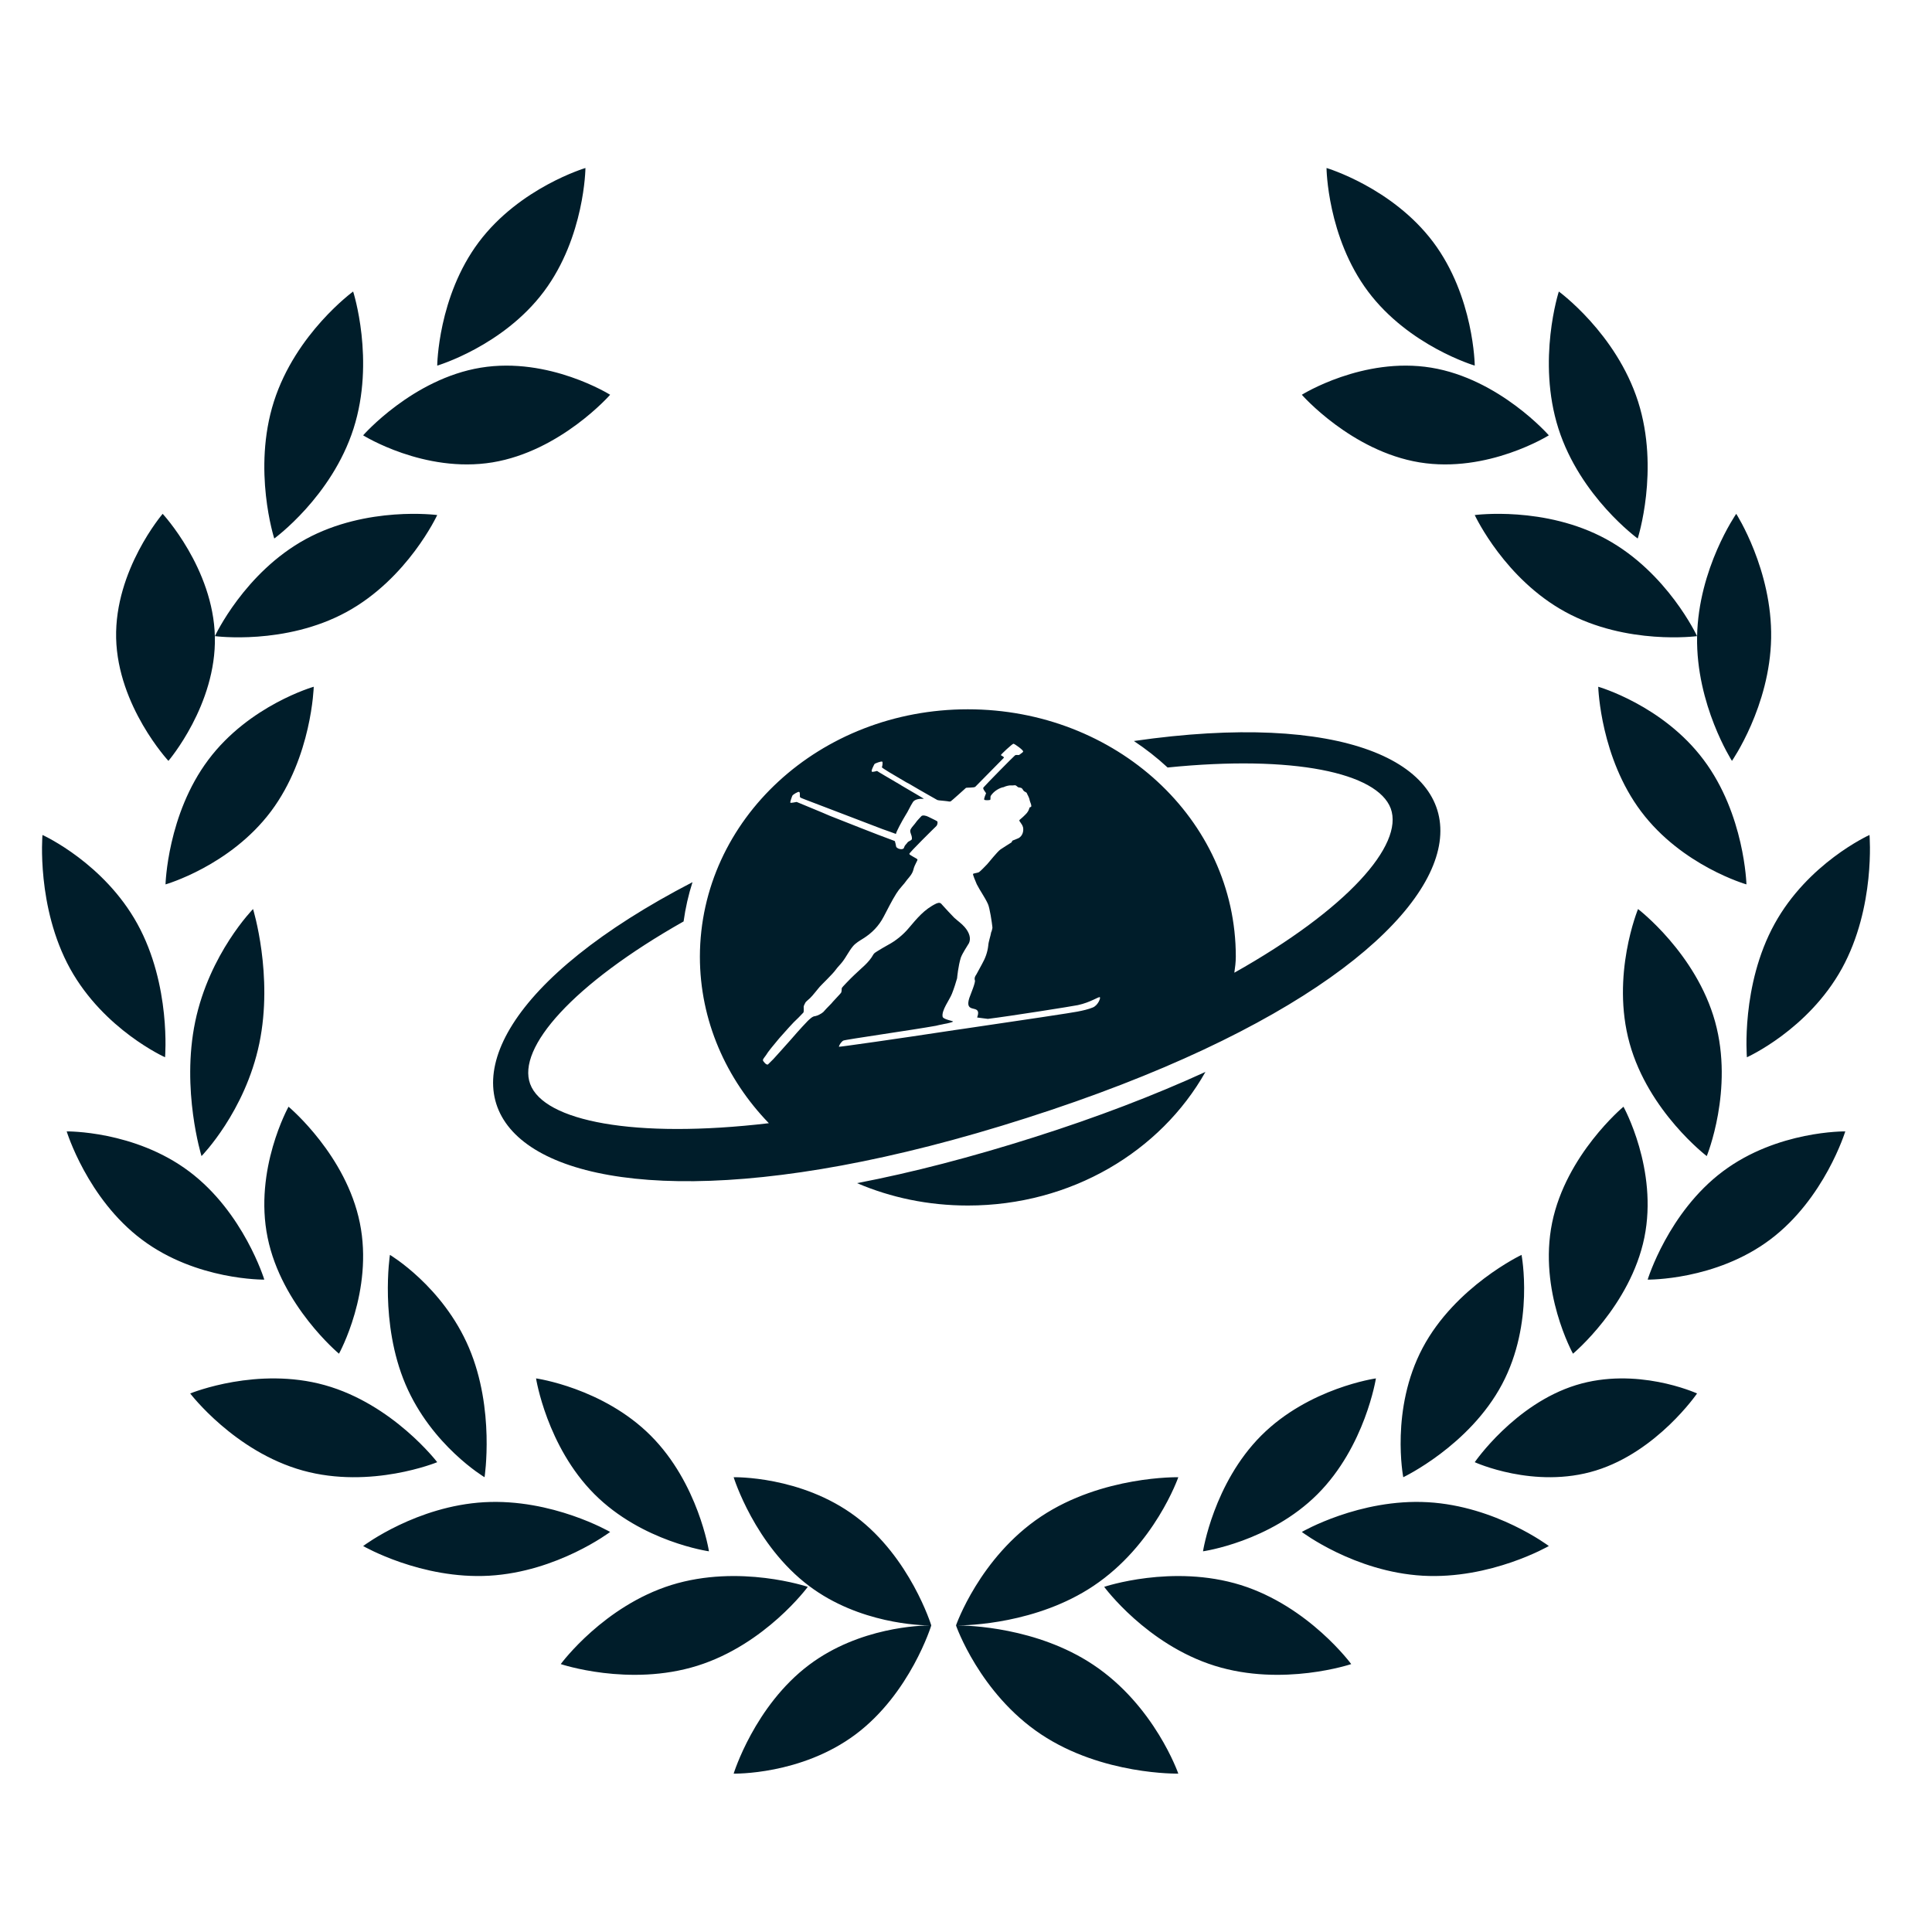<svg width="46" height="46" fill="none" xmlns="http://www.w3.org/2000/svg"><path fill-rule="evenodd" clip-rule="evenodd" d="M24.13 17.708C24.103 17.708 23.83 17.962 23.83 17.979C23.83 17.987 23.918 18.02 23.9 18.044C23.874 18.069 23.247 18.709 23.221 18.733C23.194 18.758 23.018 18.75 23 18.758C22.983 18.774 22.656 19.069 22.638 19.078C22.612 19.094 22.594 19.078 22.488 19.069C22.383 19.061 22.321 19.053 22.312 19.045C22.285 19.028 21.959 18.848 21.641 18.659L21.579 18.627C21.271 18.446 20.988 18.282 20.997 18.266C21.006 18.258 21.024 18.151 21.006 18.135C20.988 18.118 20.829 18.176 20.821 18.192C20.812 18.208 20.732 18.356 20.759 18.372C20.776 18.389 20.873 18.356 20.882 18.356C20.9 18.372 21.156 18.52 21.421 18.676L21.474 18.709C21.747 18.872 22.012 19.02 21.994 19.02C21.906 19.012 21.782 19.028 21.738 19.094C21.668 19.201 21.624 19.315 21.553 19.422C21.482 19.537 21.332 19.815 21.332 19.856C21.262 19.832 21.094 19.766 21.015 19.742C20.494 19.545 19.691 19.233 19.171 19.037C19.109 19.012 19.056 18.995 19.047 18.979C19.038 18.963 19.056 18.872 19.029 18.856C19.003 18.84 18.879 18.922 18.87 18.938C18.862 18.946 18.809 19.094 18.817 19.11C18.826 19.127 18.95 19.094 18.968 19.094C19.162 19.176 19.568 19.34 19.753 19.422C20.194 19.594 20.821 19.848 21.271 20.012C21.306 20.029 21.306 20.012 21.315 20.061C21.324 20.078 21.332 20.151 21.341 20.168C21.385 20.225 21.518 20.242 21.526 20.176C21.544 20.119 21.579 20.102 21.606 20.061C21.624 20.029 21.703 20.012 21.712 19.979C21.721 19.865 21.632 19.807 21.694 19.725C21.712 19.692 21.782 19.619 21.809 19.578C21.835 19.537 21.897 19.479 21.932 19.438C21.959 19.397 22.056 19.422 22.1 19.446C22.162 19.479 22.259 19.52 22.312 19.553C22.329 19.561 22.329 19.627 22.294 19.668C22.259 19.701 21.641 20.307 21.65 20.332C21.659 20.365 21.835 20.439 21.844 20.463C21.853 20.488 21.774 20.586 21.747 20.709C21.721 20.807 21.659 20.873 21.597 20.947C21.579 20.971 21.553 21.004 21.535 21.029L21.465 21.111C21.421 21.16 21.377 21.217 21.341 21.275C21.227 21.455 21.138 21.644 21.041 21.824C20.927 22.045 20.759 22.218 20.547 22.349C20.468 22.398 20.371 22.455 20.309 22.529C20.212 22.644 20.15 22.783 20.053 22.906C20.009 22.964 19.947 23.021 19.894 23.095C19.832 23.185 19.55 23.456 19.515 23.497C19.471 23.546 19.347 23.71 19.285 23.767C19.259 23.792 19.197 23.841 19.179 23.866C19.162 23.898 19.135 23.948 19.135 23.972C19.135 23.997 19.144 24.095 19.126 24.111C19.065 24.177 18.959 24.284 18.897 24.341C18.879 24.358 18.729 24.521 18.57 24.702L18.535 24.743C18.412 24.89 18.288 25.038 18.235 25.128C18.209 25.169 18.165 25.21 18.165 25.243C18.165 25.267 18.253 25.374 18.288 25.341C18.306 25.325 18.403 25.227 18.412 25.218C18.473 25.153 18.641 24.964 18.809 24.776L18.853 24.726C19.029 24.521 19.206 24.333 19.232 24.308C19.276 24.267 19.347 24.194 19.409 24.194C19.462 24.185 19.559 24.136 19.603 24.095C19.629 24.062 19.709 23.98 19.797 23.89L19.832 23.849C19.921 23.751 20.009 23.661 20.026 23.636C20.044 23.603 20.035 23.562 20.044 23.521C20.044 23.513 20.247 23.3 20.344 23.21C20.503 23.054 20.688 22.923 20.794 22.726C20.812 22.693 20.856 22.669 20.882 22.652C20.971 22.595 21.059 22.546 21.147 22.496C21.332 22.398 21.509 22.25 21.632 22.103C21.835 21.865 22.003 21.652 22.294 21.512C22.356 21.488 22.391 21.488 22.427 21.537C22.524 21.644 22.621 21.75 22.718 21.849C22.797 21.922 22.894 21.988 22.965 22.07C23.08 22.201 23.124 22.341 23.071 22.455C23.018 22.546 22.921 22.685 22.877 22.8C22.815 22.997 22.788 23.283 22.788 23.292C22.771 23.357 22.709 23.554 22.665 23.661C22.612 23.8 22.409 24.062 22.444 24.21C22.462 24.276 22.709 24.308 22.691 24.325C22.683 24.333 22.577 24.366 22.471 24.382L22.435 24.39C22.383 24.398 22.321 24.415 22.285 24.423C21.747 24.521 20.123 24.751 20.079 24.776C20.035 24.8 19.982 24.874 19.974 24.923C19.974 24.931 21.359 24.735 22.762 24.521L22.93 24.497C24.28 24.3 25.586 24.103 25.647 24.087C25.78 24.062 25.921 24.029 26.018 23.988C26.142 23.939 26.212 23.759 26.186 23.743C26.159 23.726 25.965 23.866 25.665 23.931C25.55 23.956 24.05 24.194 23.521 24.259C23.433 24.251 23.353 24.235 23.265 24.226C23.309 24.103 23.291 24.054 23.221 24.029C23.194 24.021 23.159 24.013 23.133 24.005C23.062 23.98 23.027 23.923 23.08 23.759C23.115 23.661 23.23 23.39 23.212 23.341C23.203 23.316 23.194 23.275 23.247 23.201C23.291 23.119 23.335 23.038 23.38 22.956C23.459 22.816 23.512 22.677 23.53 22.513C23.538 22.406 23.583 22.3 23.6 22.193L23.609 22.177C23.618 22.136 23.636 22.095 23.627 22.062C23.618 21.972 23.565 21.611 23.521 21.521C23.45 21.365 23.335 21.209 23.256 21.053C23.221 20.971 23.159 20.824 23.168 20.807C23.186 20.791 23.282 20.783 23.309 20.766C23.335 20.75 23.45 20.635 23.503 20.578C23.556 20.52 23.741 20.283 23.821 20.225C23.891 20.176 23.988 20.119 24.077 20.061C24.103 20.045 24.085 20.029 24.112 20.012C24.13 20.004 24.183 19.988 24.253 19.955C24.341 19.906 24.377 19.799 24.359 19.701C24.333 19.602 24.262 19.561 24.271 19.528C24.271 19.52 24.333 19.479 24.412 19.397C24.439 19.373 24.465 19.34 24.483 19.307C24.491 19.282 24.509 19.258 24.509 19.233C24.518 19.217 24.553 19.217 24.553 19.201C24.562 19.16 24.527 19.102 24.518 19.061C24.509 19.012 24.491 18.971 24.474 18.938C24.456 18.913 24.456 18.889 24.439 18.872C24.421 18.856 24.386 18.848 24.368 18.823C24.35 18.799 24.341 18.766 24.306 18.758C24.288 18.75 24.253 18.75 24.236 18.741C24.218 18.725 24.2 18.709 24.183 18.7C24.165 18.692 24.147 18.7 24.121 18.7C24.094 18.7 24.068 18.7 24.041 18.7C23.971 18.709 23.909 18.733 23.9 18.741C23.821 18.75 23.671 18.823 23.591 18.946C23.574 18.971 23.591 19.037 23.574 19.045C23.556 19.053 23.441 19.061 23.433 19.037C23.424 19.02 23.468 18.905 23.477 18.889C23.477 18.872 23.388 18.782 23.415 18.75C23.477 18.676 24.13 18.012 24.165 17.987C24.191 17.962 24.253 17.987 24.271 17.971C24.288 17.954 24.359 17.913 24.359 17.897C24.386 17.872 24.156 17.708 24.13 17.708ZM23.044 16.888C26.565 16.888 29.424 19.504 29.424 22.775C29.424 22.906 29.407 23.038 29.389 23.16C32.071 21.652 33.43 20.119 33.113 19.25C32.795 18.397 30.792 17.971 27.8 18.274C27.553 18.044 27.28 17.831 26.997 17.643C36.942 16.208 37.313 22.505 24.439 26.62C11.564 30.744 7.69 25.563 16.488 21.004C16.391 21.308 16.32 21.619 16.276 21.939C13.638 23.431 12.305 24.948 12.623 25.809C12.949 26.694 15.102 27.12 18.306 26.743C17.291 25.694 16.664 24.3 16.664 22.775C16.673 19.504 19.523 16.888 23.044 16.888ZM28.701 25.522C27.633 27.416 25.506 28.703 23.044 28.703C22.1 28.703 21.209 28.514 20.406 28.17C21.73 27.916 23.141 27.547 24.615 27.079C26.115 26.604 27.483 26.079 28.701 25.522Z" fill="#001D2A"/><path fill-rule="evenodd" clip-rule="evenodd" d="M10.41 8.705C10.41 8.705 11.976 8.242 12.95 6.941L12.95 6.941C13.922 5.643 13.94 4 13.939 4C13.939 4 12.377 4.464 11.401 5.763C10.426 7.062 10.41 8.705 10.41 8.705ZM8.646 10.365C8.646 10.365 10.101 11.275 11.725 11.009C13.349 10.742 14.527 9.4 14.527 9.399C14.527 9.399 13.073 8.488 11.448 8.754C9.824 9.02 8.646 10.365 8.646 10.365ZM8.251 14.571C6.788 15.369 5.117 15.146 5.117 15.146C5.117 15.146 5.819 13.633 7.28 12.836C8.741 12.04 10.41 12.263 10.41 12.263C10.41 12.263 9.71 13.775 8.251 14.571ZM3.941 21.057C3.941 21.057 5.477 20.618 6.452 19.318C7.425 18.019 7.47 16.351 7.47 16.351C7.47 16.351 5.934 16.789 4.96 18.091C3.985 19.39 3.941 21.057 3.941 21.057ZM6.174 24.845C5.835 26.471 4.798 27.526 4.798 27.526C4.798 27.526 4.31 25.947 4.648 24.324C4.987 22.7 6.025 21.644 6.025 21.644C6.025 21.644 6.512 23.221 6.174 24.845ZM8.071 32.231C8.071 32.231 8.9 30.738 8.567 29.114L8.567 29.114C8.242 27.514 6.911 26.385 6.871 26.351L6.87 26.35C6.87 26.35 6.039 27.844 6.372 29.468C6.704 31.092 8.071 32.231 8.071 32.231ZM11.166 32.09C11.788 33.552 11.537 35.172 11.537 35.172C11.537 35.172 10.277 34.422 9.654 32.959C9.034 31.498 9.284 29.878 9.284 29.878C9.284 29.878 10.545 30.627 11.166 32.09ZM16.88 36.936C16.88 36.936 16.63 35.318 15.492 34.18C14.355 33.043 12.763 32.819 12.763 32.819C12.763 32.819 13.018 34.439 14.153 35.575C15.29 36.713 16.88 36.936 16.88 36.936ZM5.116 15.158C5.154 16.78 4.01 18.116 4.01 18.116C4.01 18.116 2.804 16.817 2.765 15.194C2.728 13.57 3.873 12.234 3.873 12.234C3.873 12.234 5.078 13.532 5.116 15.158H5.116ZM3.93 25.173C3.93 25.173 4.077 23.459 3.271 21.997C2.479 20.561 1.061 19.903 1.012 19.881L1.011 19.88C1.011 19.88 0.863 21.597 1.668 23.061C2.475 24.521 3.93 25.173 3.93 25.173ZM4.503 27.891C5.803 28.865 6.293 30.467 6.293 30.467C6.293 30.467 4.676 30.49 3.378 29.514C2.078 28.54 1.588 26.938 1.588 26.938C1.588 26.938 3.203 26.915 4.503 27.891ZM10.41 34.814C10.41 34.814 9.355 33.432 7.731 32.979L7.731 32.979C6.135 32.535 4.584 33.156 4.53 33.177C4.529 33.177 4.529 33.178 4.529 33.178C4.529 33.178 5.584 34.562 7.21 35.013C8.832 35.463 10.41 34.814 10.41 34.814ZM11.526 35.767C13.149 35.675 14.527 36.475 14.527 36.475C14.527 36.475 13.274 37.423 11.649 37.517C10.027 37.609 8.646 36.81 8.646 36.81L8.647 36.81C8.683 36.783 9.926 35.859 11.526 35.767L11.526 35.767ZM19.233 37.782C19.233 37.782 17.607 37.233 15.982 37.739L15.982 37.739C14.385 38.24 13.384 39.577 13.352 39.62L13.351 39.621C13.351 39.621 14.979 40.169 16.603 39.661C18.226 39.152 19.233 37.782 19.233 37.782ZM8.418 10.203C7.899 11.827 6.53 12.822 6.53 12.822C6.53 12.822 6.004 11.184 6.521 9.562C7.04 7.936 8.408 6.941 8.408 6.941C8.408 6.941 8.937 8.579 8.418 10.203ZM17.468 35.172C17.468 35.172 19.073 35.133 20.374 36.108C21.674 37.083 22.174 38.7 22.173 38.7L22.154 38.701L22.173 38.701C22.174 38.701 21.674 40.319 20.374 41.293C19.073 42.268 17.468 42.229 17.468 42.229C17.468 42.229 17.967 40.612 19.268 39.637C20.464 38.74 21.921 38.701 22.144 38.701C21.921 38.7 20.464 38.661 19.268 37.764C17.967 36.789 17.468 35.172 17.468 35.172ZM35.113 8.705C35.113 8.705 33.548 8.242 32.573 6.941L32.573 6.941C31.601 5.643 31.583 4 31.584 4C31.584 4 33.146 4.464 34.123 5.763C35.097 7.062 35.113 8.705 35.113 8.705ZM33.798 11.009C35.423 11.275 36.877 10.365 36.877 10.365C36.877 10.365 35.7 9.02 34.076 8.754C32.451 8.488 30.996 9.399 30.996 9.399C30.996 9.4 32.175 10.742 33.798 11.009L33.798 11.009ZM40.406 15.146C40.406 15.146 38.736 15.369 37.273 14.571C35.838 13.789 35.138 12.315 35.113 12.264L35.113 12.263C35.113 12.263 36.782 12.04 38.242 12.836C39.704 13.633 40.406 15.146 40.406 15.146ZM39.072 19.318C40.047 20.618 41.582 21.057 41.582 21.057C41.582 21.057 41.538 19.39 40.562 18.091C39.588 16.789 38.053 16.351 38.053 16.351L38.053 16.353C38.056 16.412 38.115 18.043 39.072 19.318ZM40.637 27.526C40.637 27.526 39.253 26.471 38.801 24.845L38.801 24.845C38.349 23.221 39.001 21.644 39.001 21.644C39.001 21.644 40.384 22.7 40.835 24.324C41.285 25.947 40.637 27.526 40.637 27.526ZM36.955 29.114C36.624 30.738 37.452 32.231 37.452 32.231C37.452 32.231 38.818 31.092 39.151 29.468C39.483 27.844 38.654 26.35 38.654 26.35L38.654 26.35C38.645 26.358 37.286 27.494 36.955 29.114L36.955 29.114ZM33.411 35.172C33.411 35.172 33.097 33.552 33.874 32.09C34.651 30.627 36.227 29.878 36.227 29.878C36.227 29.878 36.539 31.498 35.763 32.959C34.986 34.422 33.411 35.172 33.411 35.172ZM30.03 34.18C28.893 35.318 28.643 36.936 28.643 36.936C28.643 36.936 30.233 36.713 31.37 35.575C32.505 34.439 32.76 32.819 32.76 32.819C32.76 32.819 31.167 33.043 30.03 34.18ZM41.237 18.116C41.237 18.116 40.379 16.78 40.407 15.158C40.436 13.532 41.339 12.234 41.339 12.234C41.339 12.234 42.198 13.57 42.17 15.194C42.141 16.817 41.237 18.116 41.237 18.116ZM42.252 21.997C41.446 23.459 41.593 25.173 41.593 25.173C41.593 25.173 43.048 24.521 43.854 23.061C44.66 21.597 44.512 19.88 44.512 19.88L44.512 19.88C44.474 19.898 43.046 20.555 42.252 21.997ZM39.23 30.467C39.23 30.467 39.72 28.865 41.019 27.891C42.319 26.915 43.935 26.938 43.935 26.938C43.935 26.938 43.445 28.54 42.146 29.514C40.847 30.49 39.23 30.467 39.23 30.467ZM37.524 32.979C36.062 33.432 35.113 34.814 35.113 34.814C35.113 34.814 36.534 35.463 37.993 35.013C39.457 34.562 40.406 33.178 40.406 33.178C40.406 33.178 40.406 33.177 40.405 33.177L40.405 33.177C40.357 33.156 38.961 32.535 37.524 32.979ZM30.996 36.475C30.996 36.475 32.373 35.675 33.996 35.767C35.621 35.86 36.877 36.81 36.877 36.81C36.877 36.81 35.496 37.609 33.873 37.517C32.248 37.423 30.996 36.475 30.996 36.475ZM29.542 37.739C27.916 37.233 26.29 37.782 26.29 37.782C26.29 37.782 27.296 39.152 28.921 39.661C30.544 40.169 32.172 39.621 32.172 39.621C32.172 39.621 31.166 38.248 29.542 37.739L29.542 37.739ZM38.993 12.822C38.993 12.822 37.624 11.827 37.105 10.203C36.587 8.579 37.115 6.941 37.115 6.941C37.115 6.941 38.482 7.936 39.002 9.562C39.52 11.184 38.993 12.822 38.993 12.822ZM24.786 36.108C26.249 35.133 28.055 35.172 28.055 35.172C28.055 35.172 27.494 36.789 26.029 37.764C24.686 38.66 23.049 38.7 22.795 38.701C23.049 38.701 24.686 38.741 26.029 39.637C27.494 40.612 28.055 42.229 28.055 42.229C28.055 42.229 26.249 42.268 24.786 41.293C23.324 40.319 22.762 38.701 22.762 38.701C22.762 38.701 22.769 38.701 22.783 38.701C22.769 38.701 22.762 38.7 22.762 38.7C22.762 38.7 23.324 37.083 24.786 36.108Z" fill="#001D2A"/></svg>